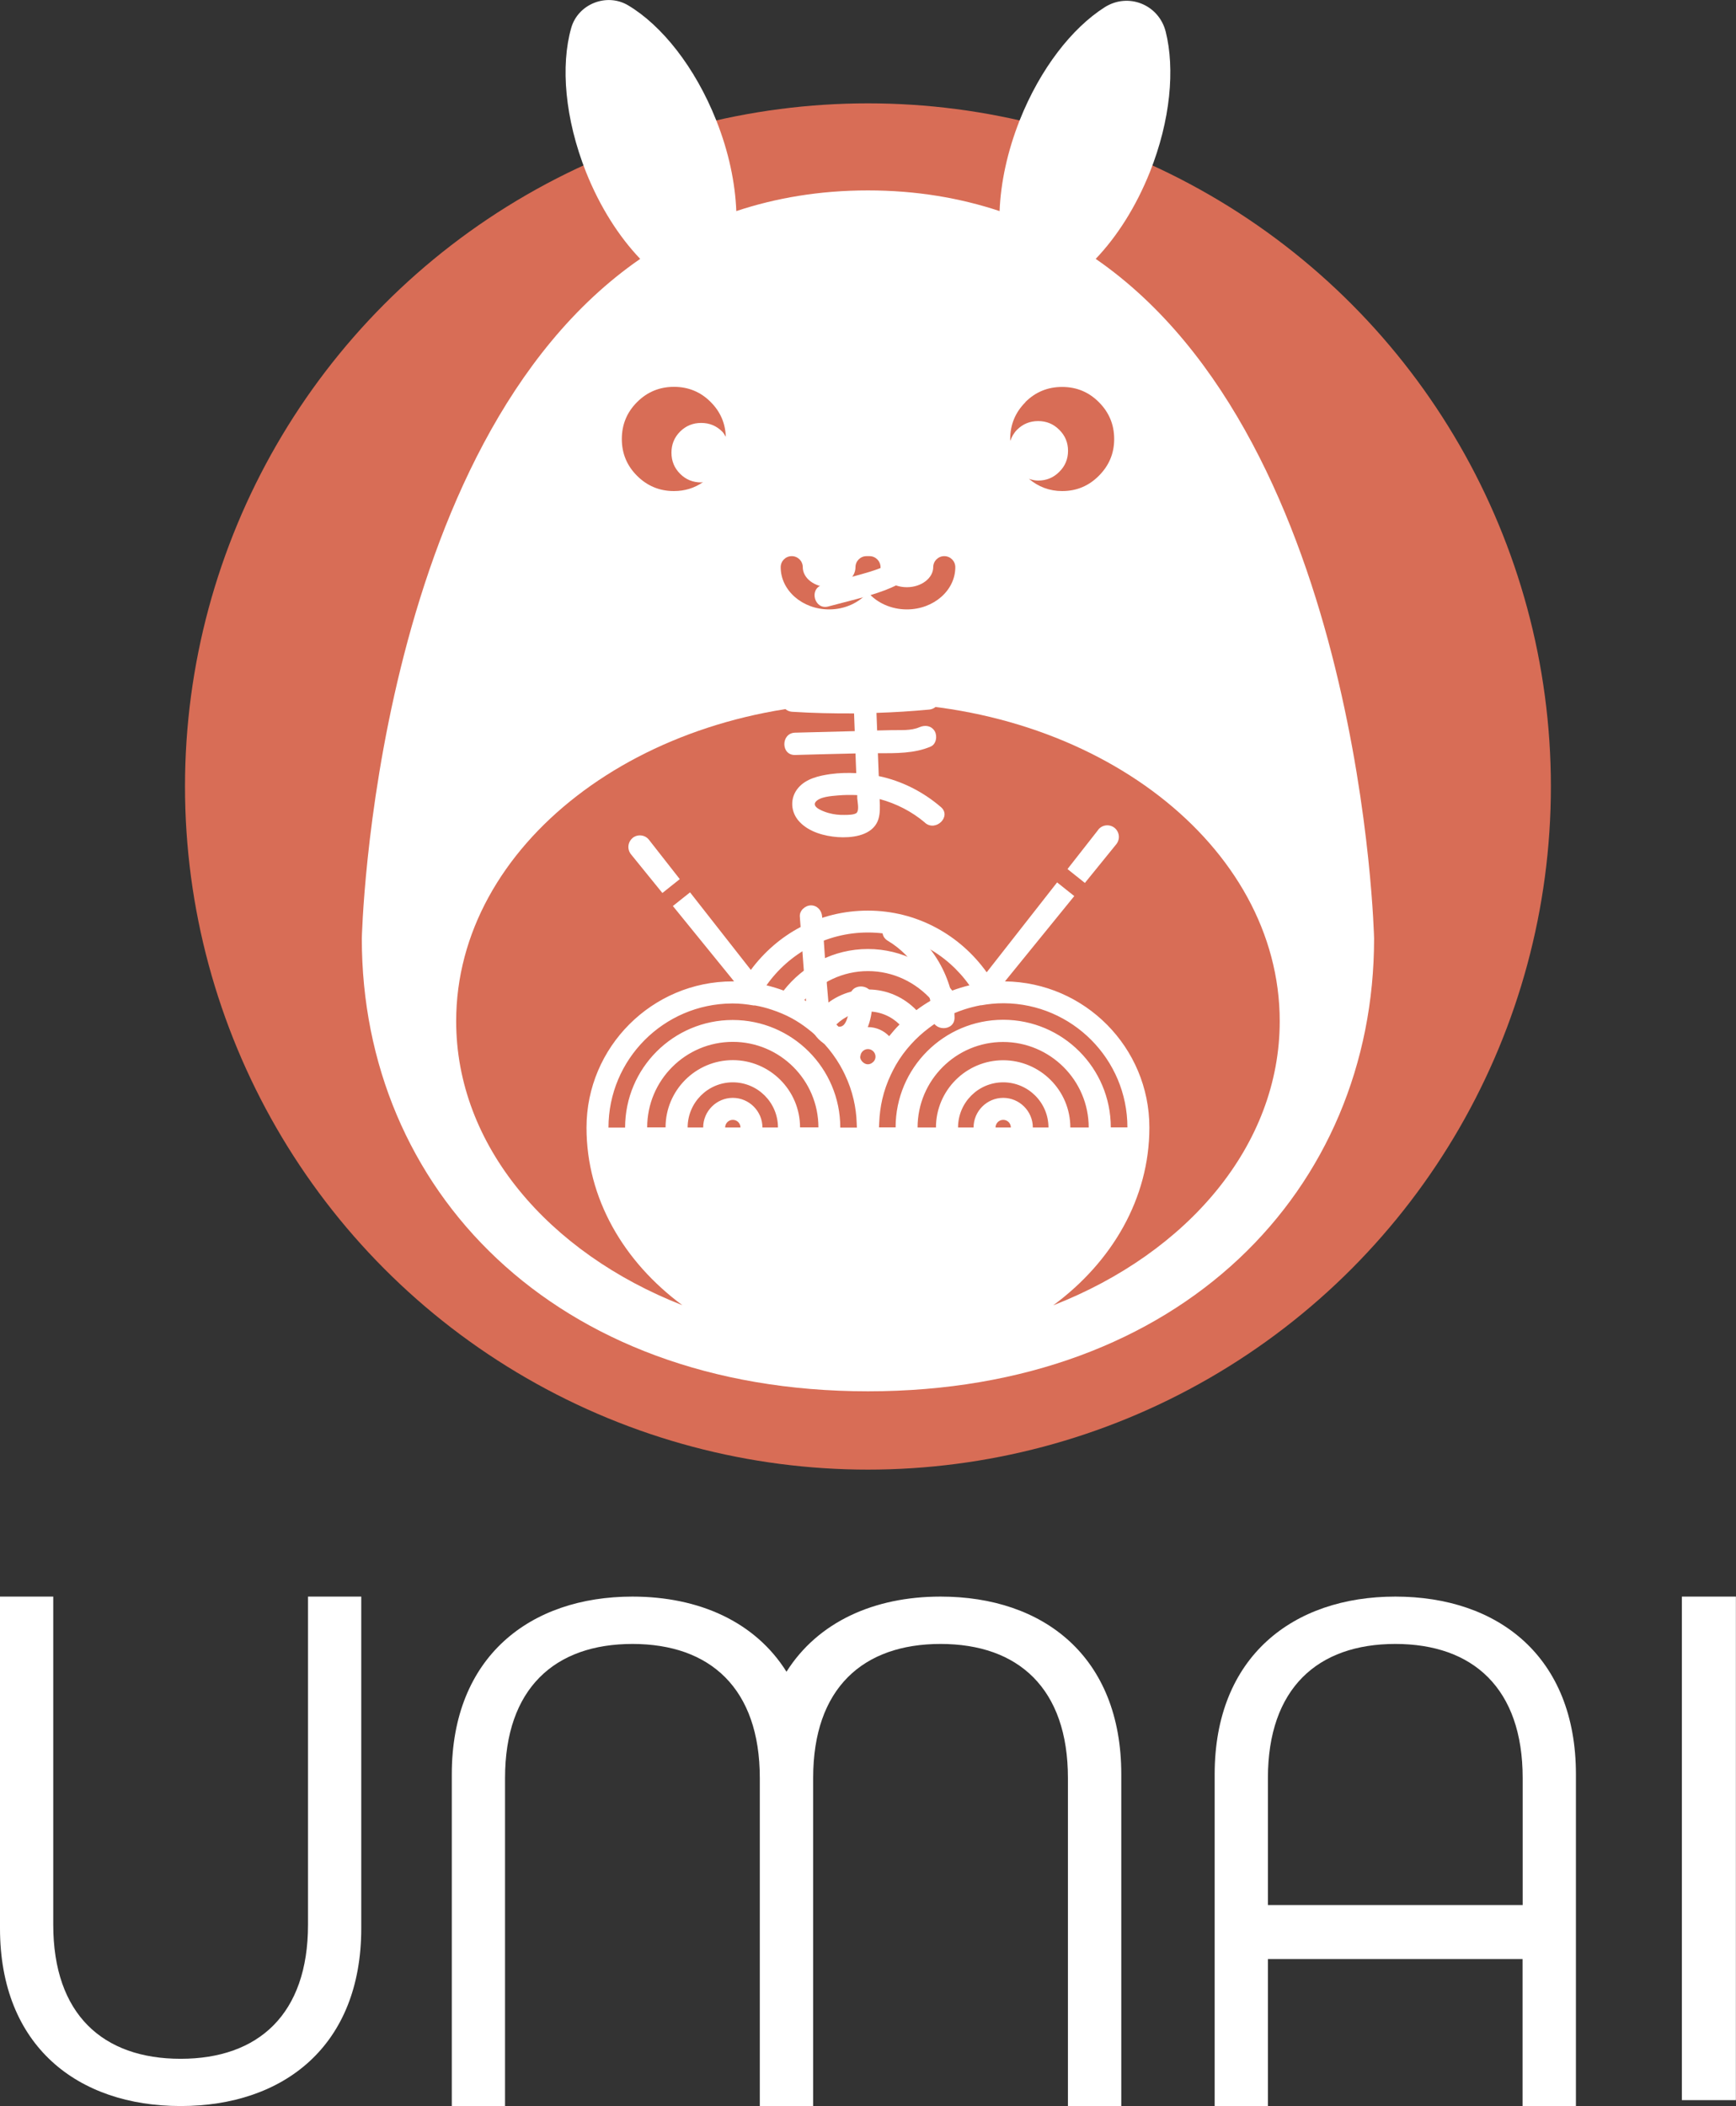 <?xml version="1.0" encoding="UTF-8"?>
<svg id="Layer_2" data-name="Layer 2" xmlns="http://www.w3.org/2000/svg" viewBox="0 0 158.77 192.57">
  <rect x="0" y="0" width="158.77" height="192.57" fill="#333333" stroke="none"/>
  <defs>
    <style>
      .cls-1 {
        fill: #d86d56;
      }

      .cls-1, .cls-2 {
        stroke-width: 0px;
      }

      .cls-2 {
        fill: #fff;
      }
    </style>
  </defs>
  <g id="Layer_1-2" data-name="Layer 1">
    <g>
      <circle class="cls-1" cx="79.38" cy="71.91" r="62.46"/>
      <g>
        <path class="cls-2" d="M28.17,175.98c0,8.19-4.54,12.26-11.65,12.26s-11.65-4.06-11.65-12.26v-30H0v30.33c0,10.77,7.11,16.25,16.52,16.25s16.52-5.48,16.52-16.25v-30.33h-4.87v30Z"/>
        <path class="cls-2" d="M127.61,145.98c-9.34,0-16.52,5.48-16.52,16.25v30.33h4.87v-13.44h23.29v13.44h4.88v-30.33c0-10.77-7.11-16.25-16.52-16.25ZM115.96,174.18v-11.61c0-8.19,4.54-12.26,11.65-12.26s11.65,4.06,11.65,12.26v11.61h-23.29Z"/>
        <path class="cls-2" d="M86.01,145.98c-6.06,0-11.2,2.31-14.08,6.87-2.86-4.56-7.99-6.87-14.09-6.87-9.34,0-16.52,5.48-16.52,16.25v30.33h4.87v-29.99c0-8.19,4.54-12.26,11.65-12.26s11.65,4.06,11.65,12.26v29.99h4.88v-30.01c0-8.18,4.54-12.24,11.65-12.24s11.65,4.06,11.65,12.26v29.99h4.88v-30.33c0-10.77-7.11-16.25-16.52-16.25Z"/>
        <rect class="cls-2" x="153.82" y="145.98" width="4.94" height="46.04"/>
      </g>
      <g>
        <path class="cls-2" d="M74.01,42.51c2.74.47,5.51.77,8.29.88.55.02,1.02-.49,1.02-1.02,0-.57-.47-1-1.02-1.02-2.6-.1-5.18-.37-7.75-.81-.54-.09-1.1.14-1.26.71-.14.49.17,1.16.71,1.26Z"/>
        <path class="cls-2" d="M73.25,48.22c2.03-.41,4.09-.58,6.15-.62,1.09-.02,3.25-.22,3.51,1.26.25,1.44-1.03,2.49-2.2,3-.76.33-1.57.54-2.36.76-1.04.29-2.09.57-3.13.86-1.27.35-.73,2.32.54,1.97,1.73-.47,3.52-.86,5.19-1.49,1.51-.57,2.94-1.46,3.62-2.99.63-1.43.57-3.25-.68-4.34-1.26-1.11-3.01-1.1-4.59-1.06-2.21.05-4.42.25-6.6.7-.54.11-.85.75-.71,1.26.15.56.71.82,1.26.71Z"/>
        <path class="cls-2" d="M84.6,75.23c.99.85,2.45-.59,1.45-1.44-1.63-1.4-3.58-2.39-5.68-2.83-.03-.7-.05-1.39-.08-2.09,1.64,0,3.35.03,4.83-.61.51-.22.62-.96.37-1.4-.31-.52-.89-.59-1.4-.37-.78.34-1.73.25-2.55.27-.44.01-.88.02-1.32.03-.02-.54-.04-1.07-.06-1.61,1.61-.05,3.21-.15,4.81-.3,1.3-.12,1.31-2.17,0-2.04-1.63.15-3.26.25-4.89.31-.02-.53-.04-1.06-.06-1.6-.05-1.31-2.09-1.32-2.04,0,.02.55.04,1.09.06,1.64-1.86.01-3.72-.03-5.58-.15-1.31-.08-1.31,1.96,0,2.04,1.88.12,3.77.16,5.65.15.02.54.04,1.08.06,1.62-1.82.05-3.63.09-5.45.14-1.31.03-1.32,2.08,0,2.04,1.84-.05,3.68-.1,5.52-.14.02.6.05,1.2.07,1.8-.79-.04-1.58-.02-2.38.09-1.04.15-2.19.41-2.91,1.24-.81.93-.73,2.25.11,3.13.88.93,2.27,1.3,3.5,1.39,1.19.08,2.86-.09,3.53-1.24.29-.5.32-1.1.31-1.67,0-.19-.02-.38-.02-.57,1.52.41,2.95,1.14,4.15,2.16ZM78.38,74.29c-.19.23-.9.22-1.17.22-.48.01-.94-.04-1.41-.17-.33-.09-1.58-.49-1.22-1,.36-.5,1.5-.56,2.04-.61.59-.05,1.19-.06,1.78-.03v.29c.02.27.18,1.04-.02,1.28Z"/>
        <path class="cls-2" d="M77.75,91.18c.02.59-.04,1.15-.2,1.71-.08.29-.23.79-.54.93-.85.38-1.16-1.3-1.21-1.79-.26-2.74-.41-5.49-.61-8.23-.04-.55-.44-1.02-1.02-1.02-.52,0-1.06.47-1.02,1.02.13,1.8.27,3.6.4,5.4.07.91.12,1.83.2,2.74.07.82.19,1.64.59,2.37.75,1.38,2.58,2.12,3.92,1.12,1.25-.93,1.57-2.79,1.53-4.25-.04-1.31-2.08-1.32-2.04,0Z"/>
        <path class="cls-2" d="M82.23,84.26c-1.13-.68-2.16,1.09-1.03,1.76,2.45,1.46,4.01,4.19,4.06,7,.02,1.31,2.07,1.32,2.04,0-.06-3.56-2.02-6.94-5.07-8.76Z"/>
      </g>
      <g>
        <path class="cls-2" d="M100.45,75.86l-2.82,3.6,1.59,1.27,2.88-3.55c.36-.46.29-1.12-.17-1.49-.46-.36-1.12-.29-1.49.17Z"/>
        <path class="cls-2" d="M57.87,76.61c-.46.37-.53,1.03-.17,1.49l2.88,3.55,1.59-1.27-2.82-3.6c-.36-.46-1.03-.53-1.49-.17Z"/>
        <path class="cls-2" d="M100.21,23.67c1.93-2.02,3.68-4.74,4.96-7.95,1.88-4.72,2.3-9.41,1.44-12.83-.63-2.48-3.43-3.6-5.59-2.22-2.98,1.9-5.88,5.6-7.76,10.32-1.14,2.88-1.74,5.74-1.84,8.31-3.62-1.2-7.61-1.89-12.04-1.89s-8.42.69-12.04,1.89c-.1-2.57-.69-5.43-1.84-8.31-1.94-4.87-4.97-8.66-8.05-10.5-1.96-1.17-4.59-.13-5.21,2.07-.98,3.45-.58,8.28,1.35,13.16,1.28,3.21,3.03,5.93,4.96,7.95-24.47,16.9-25.46,62.15-25.46,62.15,0,22.86,17.54,41.39,46.29,41.39s46.29-18.53,46.29-41.39c0,0-.99-45.25-25.46-62.15ZM93.77,36.77c.93-.93,2.05-1.39,3.37-1.39s2.43.46,3.36,1.39c.93.93,1.4,2.05,1.4,3.37s-.47,2.43-1.4,3.36c-.92.93-2.04,1.4-3.36,1.4-1.16,0-2.17-.39-3.04-1.12.27.09.54.16.85.16.75,0,1.39-.26,1.92-.79.54-.53.81-1.17.81-1.93s-.27-1.4-.81-1.93c-.53-.53-1.17-.79-1.92-.79s-1.4.26-1.93.79c-.3.3-.49.65-.62,1.02,0-.06-.01-.11-.01-.16,0-1.31.46-2.44,1.39-3.37ZM72.41,50.85c.56,0,1.01.45,1.01,1.01,0,1.01,1.08,1.83,2.41,1.83s2.41-.82,2.41-1.83c0-.56.45-1.01,1.01-1.01h.27c.56,0,1.01.45,1.01,1.01,0,1.01,1.08,1.83,2.41,1.83s2.41-.84,2.41-1.83c0-.56.45-1.01,1.01-1.01s1.01.45,1.01,1.01c0,2.13-1.99,3.86-4.43,3.86-1.45,0-2.75-.61-3.56-1.56-.81.94-2.1,1.56-3.55,1.56-2.44,0-4.43-1.73-4.43-3.86,0-.56.45-1.01,1.01-1.01ZM58.27,36.76c.93-.93,2.06-1.39,3.37-1.39s2.44.46,3.36,1.39c.89.89,1.34,1.95,1.38,3.18-.11-.16-.18-.34-.33-.48-.53-.53-1.17-.79-1.92-.79s-1.4.26-1.93.79c-.53.53-.79,1.17-.79,1.93s.26,1.4.79,1.93c.53.53,1.17.79,1.93.79.06,0,.11-.03.17-.03-.78.54-1.66.82-2.67.82-1.31,0-2.44-.47-3.37-1.4-.93-.93-1.39-2.05-1.39-3.36s.46-2.44,1.39-3.37ZM68.94,91.93h.01s.07,0,.1,0c.52.09,1.03.22,1.53.39.64.21,1.26.47,1.85.79.49.27.96.58,1.4.92.58.44,1.11.92,1.6,1.46.53.59,1,1.23,1.4,1.92.16.28.31.56.45.86.34.72.61,1.47.79,2.26.16.69.26,1.41.28,2.14,0,.14.02.29.02.43h-1.52c0-5.43-4.41-9.84-9.84-9.84s-9.84,4.41-9.84,9.84h-1.52c0-6.24,5.05-11.31,11.29-11.35.02,0,.05,0,.07,0,.65,0,1.29.07,1.91.18h.01ZM89.72,91.92c.66-.12,1.34-.19,2.03-.19.02,0,.05,0,.07,0,6.23.04,11.29,5.12,11.29,11.35h-1.52c0-5.43-4.41-9.84-9.84-9.84s-9.84,4.41-9.84,9.84h-1.52c0-.15.02-.29.02-.43.03-.73.12-1.45.28-2.14.18-.79.45-1.54.79-2.26.14-.3.29-.58.45-.87.4-.69.87-1.33,1.4-1.91.49-.54,1.02-1.02,1.6-1.46.45-.34.91-.65,1.4-.92.59-.32,1.21-.58,1.85-.79.49-.16,1-.29,1.52-.39ZM91.05,103.09c0-.38.31-.7.7-.7s.7.31.7.7h-1.39ZM94.46,103.09c0-1.49-1.22-2.71-2.71-2.71s-2.71,1.22-2.71,2.71h-1.42c0-2.28,1.85-4.13,4.13-4.13s4.14,1.85,4.14,4.13h-1.42ZM91.75,96.94c-3.39,0-6.15,2.76-6.15,6.15h-1.68c0-4.31,3.51-7.82,7.82-7.82s7.83,3.51,7.83,7.82h-1.68c0-3.39-2.76-6.15-6.15-6.15ZM79.38,92.48c1.13,0,2.14.45,2.89,1.19-.34.34-.65.7-.95,1.07-.49-.51-1.18-.83-1.94-.83s-1.45.32-1.94.83c-.3-.37-.61-.73-.95-1.07.75-.73,1.76-1.19,2.89-1.19ZM74.96,92.36c-.45-.33-.91-.64-1.4-.92,1.43-1.61,3.5-2.65,5.82-2.65s4.39,1.04,5.83,2.65c-.49.28-.96.59-1.4.92-1.12-1.16-2.68-1.89-4.42-1.89s-3.3.73-4.42,1.89ZM78.69,96.59c.01-.37.32-.67.69-.67s.68.3.69.67c0,.01,0,.02,0,.03,0,.24-.13.44-.31.56-.11.08-.24.13-.39.13s-.28-.06-.39-.14c-.18-.13-.31-.33-.31-.56,0,0,0-.02,0-.03ZM87.09,90.57c-1.8-2.29-4.57-3.8-7.71-3.8s-5.91,1.5-7.71,3.8c-.51-.19-1.04-.35-1.57-.48,2.06-2.92,5.45-4.83,9.28-4.83s7.22,1.92,9.28,4.83c-.54.13-1.06.29-1.57.48ZM67.02,95.26c4.32,0,7.83,3.51,7.83,7.82h-1.68c0-3.39-2.76-6.15-6.15-6.15s-6.15,2.76-6.15,6.15h-1.68c0-4.31,3.51-7.82,7.83-7.82ZM67.02,98.96c2.28,0,4.13,1.85,4.13,4.13h-1.42c0-1.49-1.22-2.71-2.71-2.71s-2.71,1.22-2.71,2.71h-1.42c0-2.28,1.85-4.13,4.13-4.13ZM67.72,103.09h-1.4c0-.38.31-.7.7-.7s.7.31.7.7ZM96.35,119.33c5.36-3.96,8.77-9.76,8.77-16.24,0-7.32-5.91-13.27-13.21-13.36l6.34-7.8-1.57-1.25-6.44,8.22c-2.43-3.4-6.37-5.64-10.86-5.64s-8.27,2.14-10.71,5.42l-5.56-7.09-1.57,1.25,5.6,6.89s-.09,0-.13,0c-7.37,0-13.37,6-13.37,13.37,0,6.48,3.4,12.27,8.77,16.24-12.26-4.8-20.69-14.61-20.69-25.97,0-16.08,16.86-29.12,37.66-29.12s37.66,13.04,37.66,29.12c0,11.35-8.42,21.17-20.69,25.97Z"/>
      </g>
    </g>
  </g>
</svg>